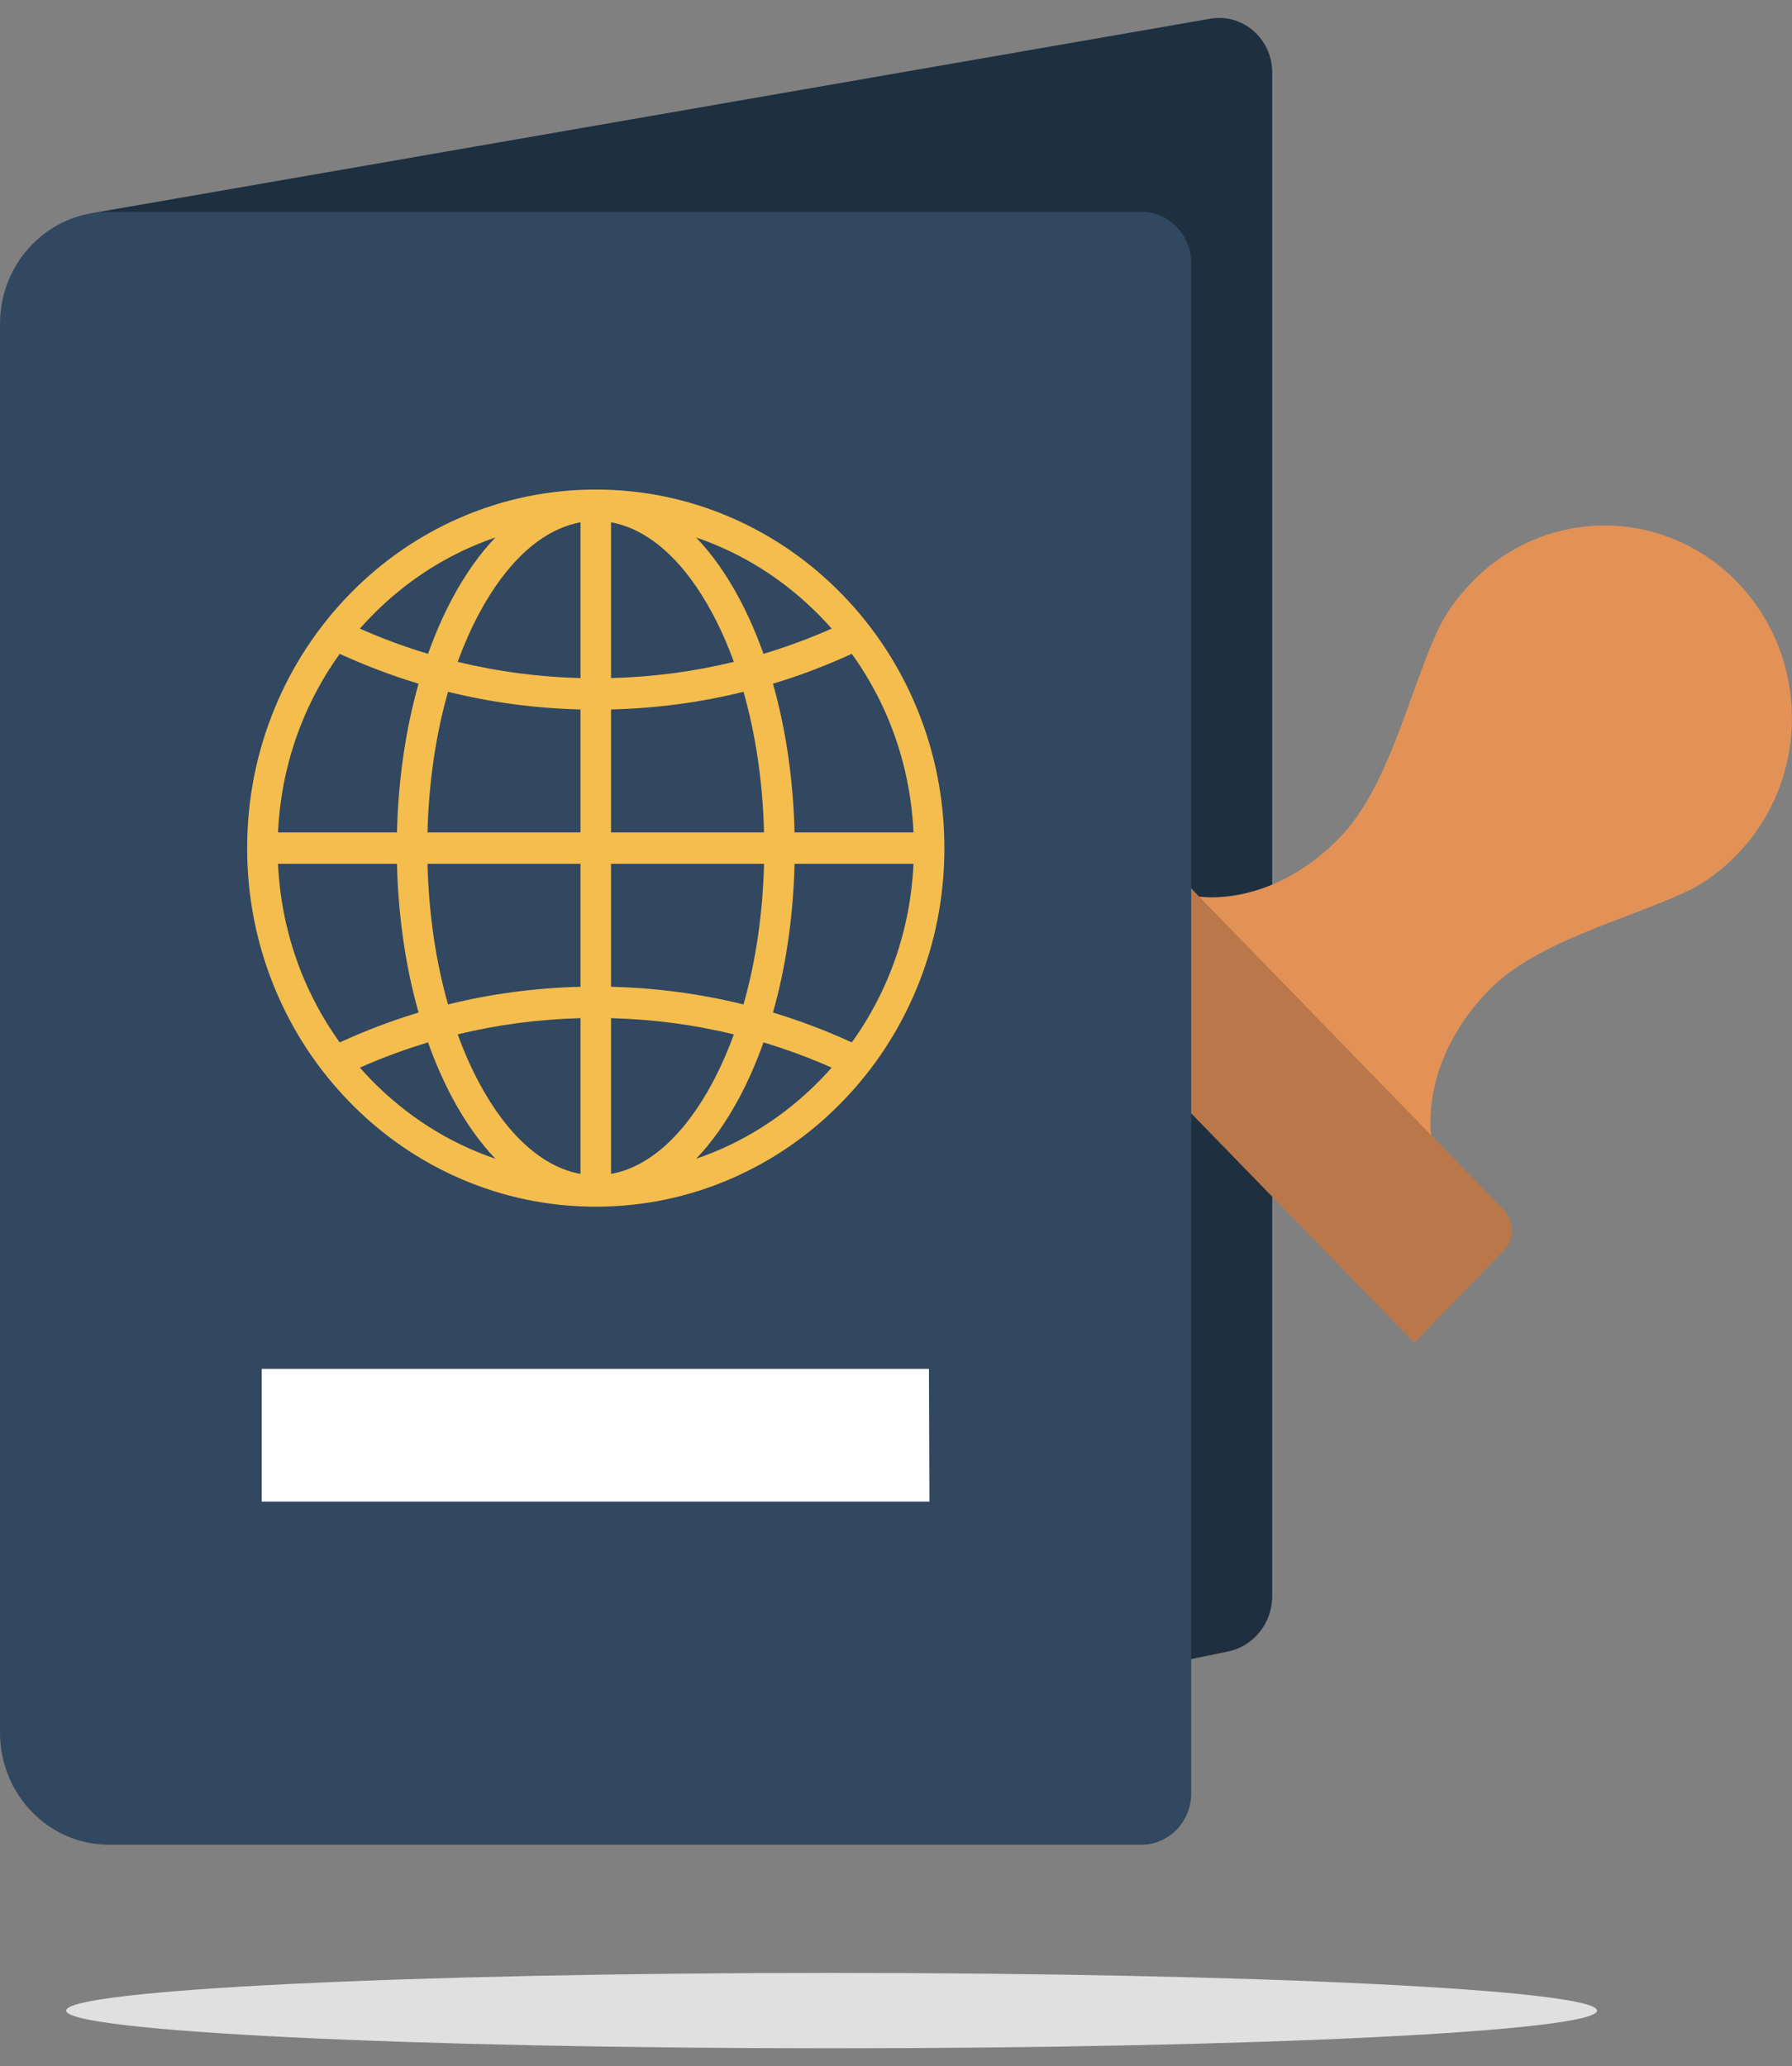 <svg width="85" height="98" viewBox="0 0 85 98" fill="none" xmlns="http://www.w3.org/2000/svg">
<rect x="0" y="0" width="85" height="98" fill="#808080" stroke="none"/>
<path d="M4.328 10.116L57.409 0.887C58.945 0.621 60.345 1.837 60.345 3.439V75.701C60.345 76.978 59.468 78.077 58.251 78.328L36.652 82.769L4.328 10.116Z" fill="#1E2F3F"/>
<path d="M56.875 42.523C56.875 42.523 60.268 43.098 63.544 39.728C65.803 37.405 66.756 33.16 68.103 30.089C68.502 29.179 69.098 28.348 69.825 27.601C73.296 24.032 78.922 24.032 82.393 27.601C85.863 31.172 85.863 36.959 82.393 40.528C81.668 41.273 80.859 41.889 79.973 42.299C76.989 43.684 72.859 44.662 70.602 46.985C67.324 50.356 67.883 53.846 67.883 53.846L66.078 56.487L54.609 44.305L56.875 42.523Z" fill="#E29256"/>
<path d="M67.082 63.687L47.309 43.351L51.543 38.997C52.069 38.456 52.922 38.456 53.449 38.997L71.316 57.373C71.842 57.914 71.842 58.791 71.316 59.333L67.082 63.687Z" fill="#BA7749"/>
<path d="M56.503 85.06C56.503 86.405 55.442 87.494 54.134 87.494H5.17C2.315 87.494 0 85.114 0 82.177V15.363C0 12.427 2.315 10.046 5.17 10.046H54.134C55.442 10.046 56.503 11.136 56.503 12.48V85.06Z" fill="#314860"/>
<path d="M43.496 33.605C42.663 31.58 41.47 29.762 39.952 28.2C38.434 26.638 36.665 25.412 34.696 24.555C32.657 23.669 30.491 23.219 28.259 23.219C26.027 23.219 23.861 23.669 21.822 24.555C19.853 25.412 18.084 26.638 16.566 28.2C15.048 29.762 13.855 31.58 13.023 33.605C12.16 35.703 11.723 37.93 11.723 40.226C11.723 42.521 12.16 44.748 13.023 46.846C13.855 48.871 15.048 50.69 16.566 52.251C18.084 53.813 19.853 55.039 21.822 55.896C23.861 56.783 26.027 57.232 28.259 57.232C30.491 57.232 32.657 56.783 34.696 55.896C36.665 55.039 38.434 53.813 39.952 52.251C41.47 50.69 42.663 48.871 43.496 46.846C44.358 44.748 44.795 42.521 44.795 40.226C44.795 37.93 44.358 35.703 43.496 33.605ZM28.983 33.649C31.123 33.597 33.222 33.317 35.267 32.811C35.848 34.849 36.181 37.116 36.24 39.481H28.983V33.649ZM28.983 32.16V24.773C30.769 25.094 32.453 26.597 33.787 29.086C34.169 29.8 34.51 30.573 34.808 31.392C32.911 31.853 30.966 32.109 28.983 32.16ZM27.535 24.773V32.16C25.552 32.109 23.607 31.853 21.71 31.392C22.008 30.573 22.349 29.8 22.731 29.086C24.065 26.597 25.749 25.094 27.535 24.773ZM27.535 33.649V39.481H20.278C20.337 37.116 20.67 34.849 21.252 32.811C23.296 33.317 25.395 33.597 27.535 33.649ZM18.83 39.481H13.188C13.329 36.392 14.345 33.467 16.115 31.011C17.337 31.571 18.584 32.044 19.854 32.427C19.24 34.593 18.889 36.989 18.83 39.481ZM18.83 40.97C18.889 43.462 19.24 45.858 19.854 48.024C18.584 48.407 17.337 48.88 16.115 49.441C14.345 46.984 13.329 44.059 13.188 40.97L18.83 40.97ZM20.278 40.97H27.535V46.802C25.395 46.854 23.296 47.134 21.252 47.64C20.67 45.602 20.337 43.335 20.278 40.97ZM27.535 48.291V55.678C25.749 55.357 24.065 53.854 22.731 51.365C22.349 50.651 22.008 49.878 21.71 49.059C23.607 48.598 25.552 48.342 27.535 48.291ZM28.983 55.678V48.291C30.966 48.342 32.911 48.598 34.808 49.059C34.51 49.878 34.169 50.651 33.787 51.365C32.453 53.854 30.769 55.357 28.983 55.678ZM28.983 46.802V40.97H36.24C36.181 43.335 35.848 45.602 35.267 47.64C33.222 47.134 31.123 46.854 28.983 46.802ZM37.688 40.97H43.33C43.189 44.059 42.173 46.984 40.403 49.44C39.181 48.88 37.934 48.407 36.664 48.024C37.278 45.858 37.629 43.462 37.688 40.97ZM37.688 39.481C37.629 36.989 37.278 34.593 36.664 32.427C37.934 32.044 39.181 31.571 40.403 31.011C42.173 33.467 43.189 36.392 43.33 39.481H37.688ZM38.928 29.253C39.107 29.436 39.28 29.624 39.448 29.815C38.389 30.283 37.31 30.682 36.214 31.011C35.88 30.07 35.493 29.184 35.055 28.367C34.445 27.229 33.761 26.266 33.019 25.492C35.222 26.243 37.24 27.517 38.928 29.253ZM23.498 25.492C22.758 26.266 22.073 27.229 21.463 28.367C21.025 29.184 20.638 30.07 20.304 31.011C19.207 30.682 18.128 30.283 17.07 29.815C17.238 29.624 17.411 29.436 17.59 29.253C19.278 27.517 21.296 26.243 23.498 25.492ZM17.59 51.198C17.411 51.015 17.238 50.827 17.07 50.636C18.128 50.168 19.207 49.769 20.304 49.44C20.638 50.381 21.025 51.267 21.463 52.084C22.073 53.222 22.758 54.185 23.499 54.959C21.296 54.209 19.278 52.935 17.59 51.198ZM33.019 54.959C33.761 54.185 34.445 53.222 35.055 52.084C35.493 51.267 35.88 50.381 36.214 49.44C37.31 49.769 38.39 50.168 39.449 50.636C39.28 50.827 39.107 51.015 38.928 51.198C37.24 52.935 35.222 54.209 33.019 54.959Z" fill="#F4BD4D"/>
<path d="M44.085 71.219H12.414V64.923H44.062L44.085 71.219Z" fill="white"/>
<path d="M39.444 97.148C59.496 97.148 75.752 96.348 75.752 95.361C75.752 94.374 59.496 93.573 39.444 93.573C19.392 93.573 3.137 94.374 3.137 95.361C3.137 96.348 19.392 97.148 39.444 97.148Z" fill="#E0E0E0"/>
</svg>
